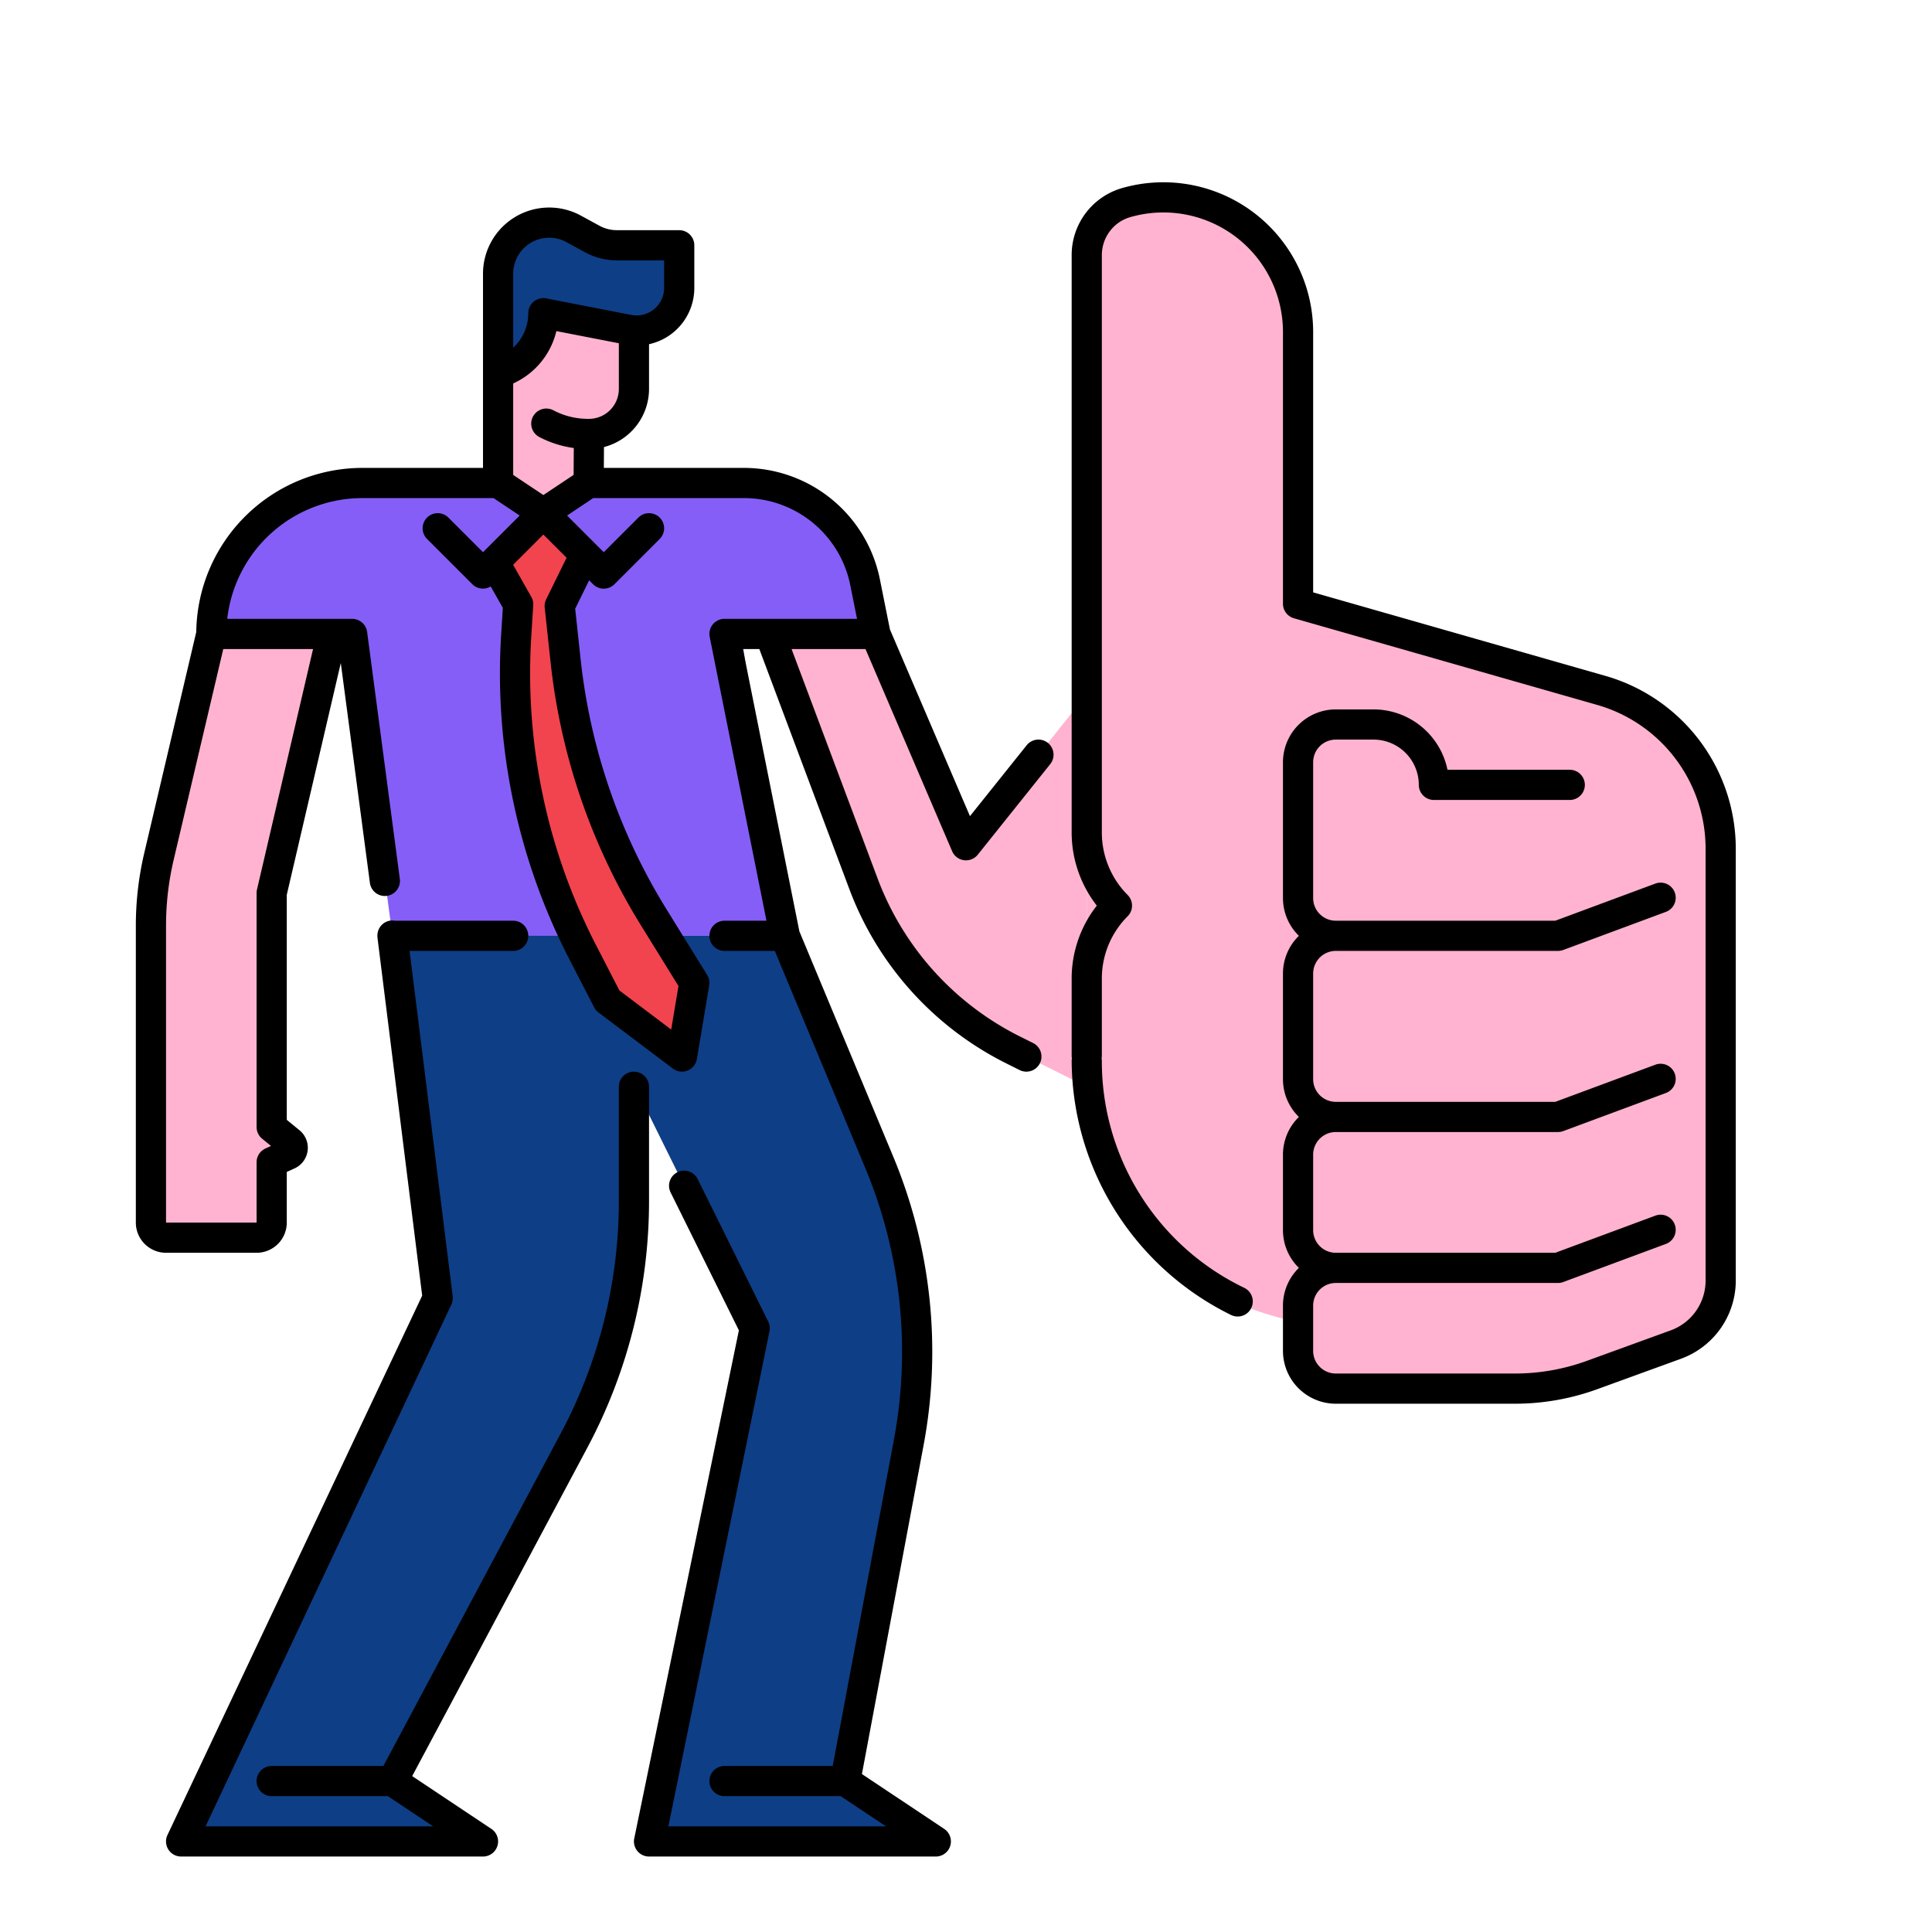 <svg xmlns="http://www.w3.org/2000/svg" viewBox="0 0 512 512" id="guarantee">
  <path fill="#ffb3d0" d="M56,168,42.127,226.962A80,80,0,0,0,40,245.285V324a4,4,0,0,0,4,4H68a4,4,0,0,0,4-4V308l4.4-2a2,2,0,0,0,.439-3.369L72,298.667v-62L88,168Z"></path>
  <path fill="#855ef7" d="M232,168l-3.5-17.518A27.966,27.966,0,0,0,201.073,128H96a40,40,0,0,0-40,40H93.333L104,248H208l-11.556-80Z"></path>
  <path fill="#ffb3d0" d="M201,168h31l24,56,32-40V288l-18.395-9.2a87.764,87.764,0,0,1-42.063-45.467Z"></path>
  <path fill="#0e3e86" d="M242.5,484.336,224,472l16.809-89.65a130.718,130.718,0,0,0-7.816-74.367L208,248H148.511L200,352,172.8,488h68.594A2,2,0,0,0,242.5,484.336Z"></path>
  <path fill="#0e3e86" d="M104,247.928,116,344,48,488h73.394a2,2,0,0,0,1.11-3.664L104,472l48.194-90.363A134.352,134.352,0,0,0,168,318.412V248Z"></path>
  <path fill="#f2444e" d="M153.634,148.922l-5.3,11.678,1.585,14.717a161.16,161.16,0,0,0,23.165,67.511L184,260.489,180.731,280l-19.713-14.866L154.4,252.3a161.166,161.166,0,0,1-17.595-83.993l.514-8.153L132,148.878l10.864-8.794Z"></path>
  <polygon fill="#ffb3d0" points="155 100.976 155 127.976 143 136 131 127.976 131 99.976 155 100.976"></polygon>
  <path fill="#ffb3d0" d="M131,76.976h36v28.083a11.917,11.917,0,0,1-11.917,11.917h-7.416A16.667,16.667,0,0,1,131,100.309Z"></path>
  <path fill="#0e3e86" d="M179.846,62.976V75.844a10,10,0,0,1-11.908,9.816l-24.092-4.684v2.413a17.909,17.909,0,0,1-9.522,15.825L131,100.976l-.561-23.139a15.888,15.888,0,0,1,15.608-18.861h0a15.884,15.884,0,0,1,5.43.956l5.739,2.087a15.885,15.885,0,0,0,5.43.957Z"></path>
  <path fill="#ffb3d0" d="M424.465,182.99,344,160V88a35.7,35.7,0,0,0-45.506-34.325h0A14.47,14.47,0,0,0,288,67.588V288c0,34.064,23.994,55.512,56,62.4V358a10,10,0,0,0,10,10h47.43a60.017,60.017,0,0,0,20.5-3.612l22.217-8.079A18,18,0,0,0,456,339.392V224.8A43.48,43.48,0,0,0,424.465,182.99Z"></path>
  <path d="M172,318.41V288a4,4,0,0,0-8,0v30.41a130.812,130.812,0,0,1-15.339,61.348L101.6,468H72a4,4,0,0,0,0,8h30.789l12,8H54.472l65.15-138.3a4,4,0,0,0,.347-2.194L108.539,252H136a4,4,0,0,0,0-8H104.645a3.947,3.947,0,0,0-1.141-.039,3.987,3.987,0,0,0-3.41,3.191c-.008.037-.013.075-.02.113a3.836,3.836,0,0,0-.057.57c0,.056-.017.108-.017.165,0,.092.021.178.027.268,0,.053,0,.1,0,.158l11.857,94.923L44.422,486.211A4,4,0,0,0,48,492h80a4,4,0,0,0,2.219-7.328l-20.983-13.989,46.483-87.161A138.829,138.829,0,0,0,172,318.41Z"></path>
  <path d="M277.7 196.876a4 4 0 0 0-5.622.625l-15.03 18.788L235.84 166.805l-2.667-13.318A36.766 36.766 0 0 0 197.21 124H160.026l.035-5.523A15.932 15.932 0 0 0 172 103.083V91.219A15.255 15.255 0 0 0 184 76.3V65a4 4 0 0 0-4-4H163.454a9.57 9.57 0 0 1-4.571-1.166l-4.936-2.692A17.546 17.546 0 0 0 128 72.546V124H96a44.045 44.045 0 0 0-43.987 43.48l-13.78 58.566A84.078 84.078 0 0 0 36 245.285V324a8.009 8.009 0 0 0 8 8H68a8.009 8.009 0 0 0 8-8V310.576l2.059-.936a6 6 0 0 0 1.317-10.106L76 296.771V237.126L90.314 175.7l7.721 58.329a4 4 0 0 0 7.93-1.05l-8.67-65.5A4 4 0 0 0 93.33 164H60.221A36.052 36.052 0 0 1 96 132h34.789l6.932 4.621-9.55 9.55 0 0-.169.169-9.171-9.172a4 4 0 0 0-5.658 5.658l12 12a3.993 3.993 0 0 0 4.872.595l3.212 5.668-.44 6.964a165.215 165.215 0 0 0 18.033 86.078l6.615 12.833a4 4 0 0 0 1.147 1.361l19.713 14.866a4 4 0 0 0 6.353-2.533l3.269-19.511a4 4 0 0 0-.543-2.764L176.48 240.724a158.135 158.135 0 0 1-22.589-65.835l-1.461-13.566 3.7-7.538 1.043 1.044a4 4 0 0 0 5.658 0l12-12a4 4 0 0 0-5.658-5.658L160 146.343l-2.169-2.169 0 0-7.55-7.55L157.211 132h40a28.745 28.745 0 0 1 28.118 23.056L227.12 164H192a4 4 0 0 0-3.922 4.785L203.121 244H192a4 4 0 0 0 0 8h13.333L229.3 309.518a126.427 126.427 0 0 1 7.58 72.1L220.68 468H192a4 4 0 0 0 0 8h30.789l12 8H177.123l26.8-131.215a3.993 3.993 0 0 0-.338-2.56L184.9 312.484a4 4 0 1 0-7.169 3.55l18.081 36.519L168.12 487.03A4 4 0 0 0 172 492h76a4 4 0 0 0 2.219-7.328l-21.8-14.533 16.323-87.052a134.421 134.421 0 0 0-8.059-76.646l-24.838-59.614L196.879 172h4.349l23.832 63.551a84.931 84.931 0 0 0 41.669 46.285l3.482 1.742a4 4 0 1 0 3.578-7.156l-3.483-1.741a76.965 76.965 0 0 1-37.756-41.939L209.772 172h19.59l22.961 53.576a4 4 0 0 0 6.8.923l19.2-24A4 4 0 0 0 277.7 196.876zM82.961 172L68.1 235.759a4.015 4.015 0 0 0-.1.908v62a4 4 0 0 0 1.467 3.1l2.353 1.926-1.475.67A4 4 0 0 0 68 308v16H44V245.285a76.123 76.123 0 0 1 2.02-17.407L59.168 172zM136 72.546a9.545 9.545 0 0 1 14.117-8.38l4.936 2.692a17.6 17.6 0 0 0 8.4 2.142H176v7.3a7.3 7.3 0 0 1-8.688 7.162l-22.548-4.384A4 4 0 0 0 140 83a12.447 12.447 0 0 1-4 9.15zm0 29.074a20.436 20.436 0 0 0 11.445-13.875L164 90.964v12.119A7.925 7.925 0 0 1 156.083 111h-.208a19.644 19.644 0 0 1-9.234-2.27 4 4 0 0 0-3.723 7.082 27.886 27.886 0 0 0 9.141 2.915l-.045 7.123L144 131.192l-8-5.333zm8.352 59.409l1.585 14.716a166.153 166.153 0 0 0 23.74 69.186l10.129 16.382-1.931 11.523L164.156 262.49l-6.2-12.022A157.217 157.217 0 0 1 140.8 168.56l.514-8.153a4 4 0 0 0-.512-2.224l-4.821-8.507L144 141.657l6.149 6.149-5.411 11.033A4 4 0 0 0 144.352 161.029zM425.559 179.144L348 156.983V88a39.7 39.7 0 0 0-50.6-38.169A18.479 18.479 0 0 0 284 67.59v153.1A31.563 31.563 0 0 0 290.667 240 31.342 31.342 0 0 0 284 259.31V280a2.525 2.525 0 0 1 0 1 75.489 75.489 0 0 0 42.251 67.489 4 4 0 1 0 3.5-7.195A66.574 66.574 0 0 1 292 281a2.525 2.525 0 0 1 0-1V259.31a23.313 23.313 0 0 1 6.829-16.481 4 4 0 0 0 0-5.658A23.467 23.467 0 0 1 292 220.69V67.59a10.492 10.492 0 0 1 2.118-6.308 10.291 10.291 0 0 1 5.471-3.756A31.693 31.693 0 0 1 340 88v72a4 4 0 0 0 2.9 3.846l80.461 22.99A39.644 39.644 0 0 1 452 224.8V339.392a14.043 14.043 0 0 1-9.216 13.157l-22.217 8.079A55.814 55.814 0 0 1 401.43 364H354a6.006 6.006 0 0 1-6-6V346a6.006 6.006 0 0 1 6-6h58.889a3.979 3.979 0 0 0 1.391-.25l27.192-10.092a4 4 0 0 0-2.784-7.5L412.17 332H354a6.006 6.006 0 0 1-6-6V306a6.006 6.006 0 0 1 6-6h58.889a3.979 3.979 0 0 0 1.391-.25l27.192-10.092a4 4 0 0 0-2.784-7.5L412.17 292H354a6.006 6.006 0 0 1-6-6V258a6.006 6.006 0 0 1 6-6h58.889a3.979 3.979 0 0 0 1.391-.25l27.192-10.092a4 4 0 0 0-2.784-7.5L412.17 244H354a6.006 6.006 0 0 1-6-6V202a6.006 6.006 0 0 1 6-6h10a12.013 12.013 0 0 1 12 12 4 4 0 0 0 4 4h36a4 4 0 0 0 0-8H383.6A20.034 20.034 0 0 0 364 188H354a14.015 14.015 0 0 0-14 14v36a13.952 13.952 0 0 0 4.221 10A13.952 13.952 0 0 0 340 258v28a13.952 13.952 0 0 0 4.221 10A13.952 13.952 0 0 0 340 306v20a13.952 13.952 0 0 0 4.221 10A13.952 13.952 0 0 0 340 346v12a14.015 14.015 0 0 0 14 14h47.43a63.81 63.81 0 0 0 21.871-3.853l22.218-8.079A22.07 22.07 0 0 0 460 339.392V224.8A47.677 47.677 0 0 0 425.559 179.144z"></path>
</svg>
